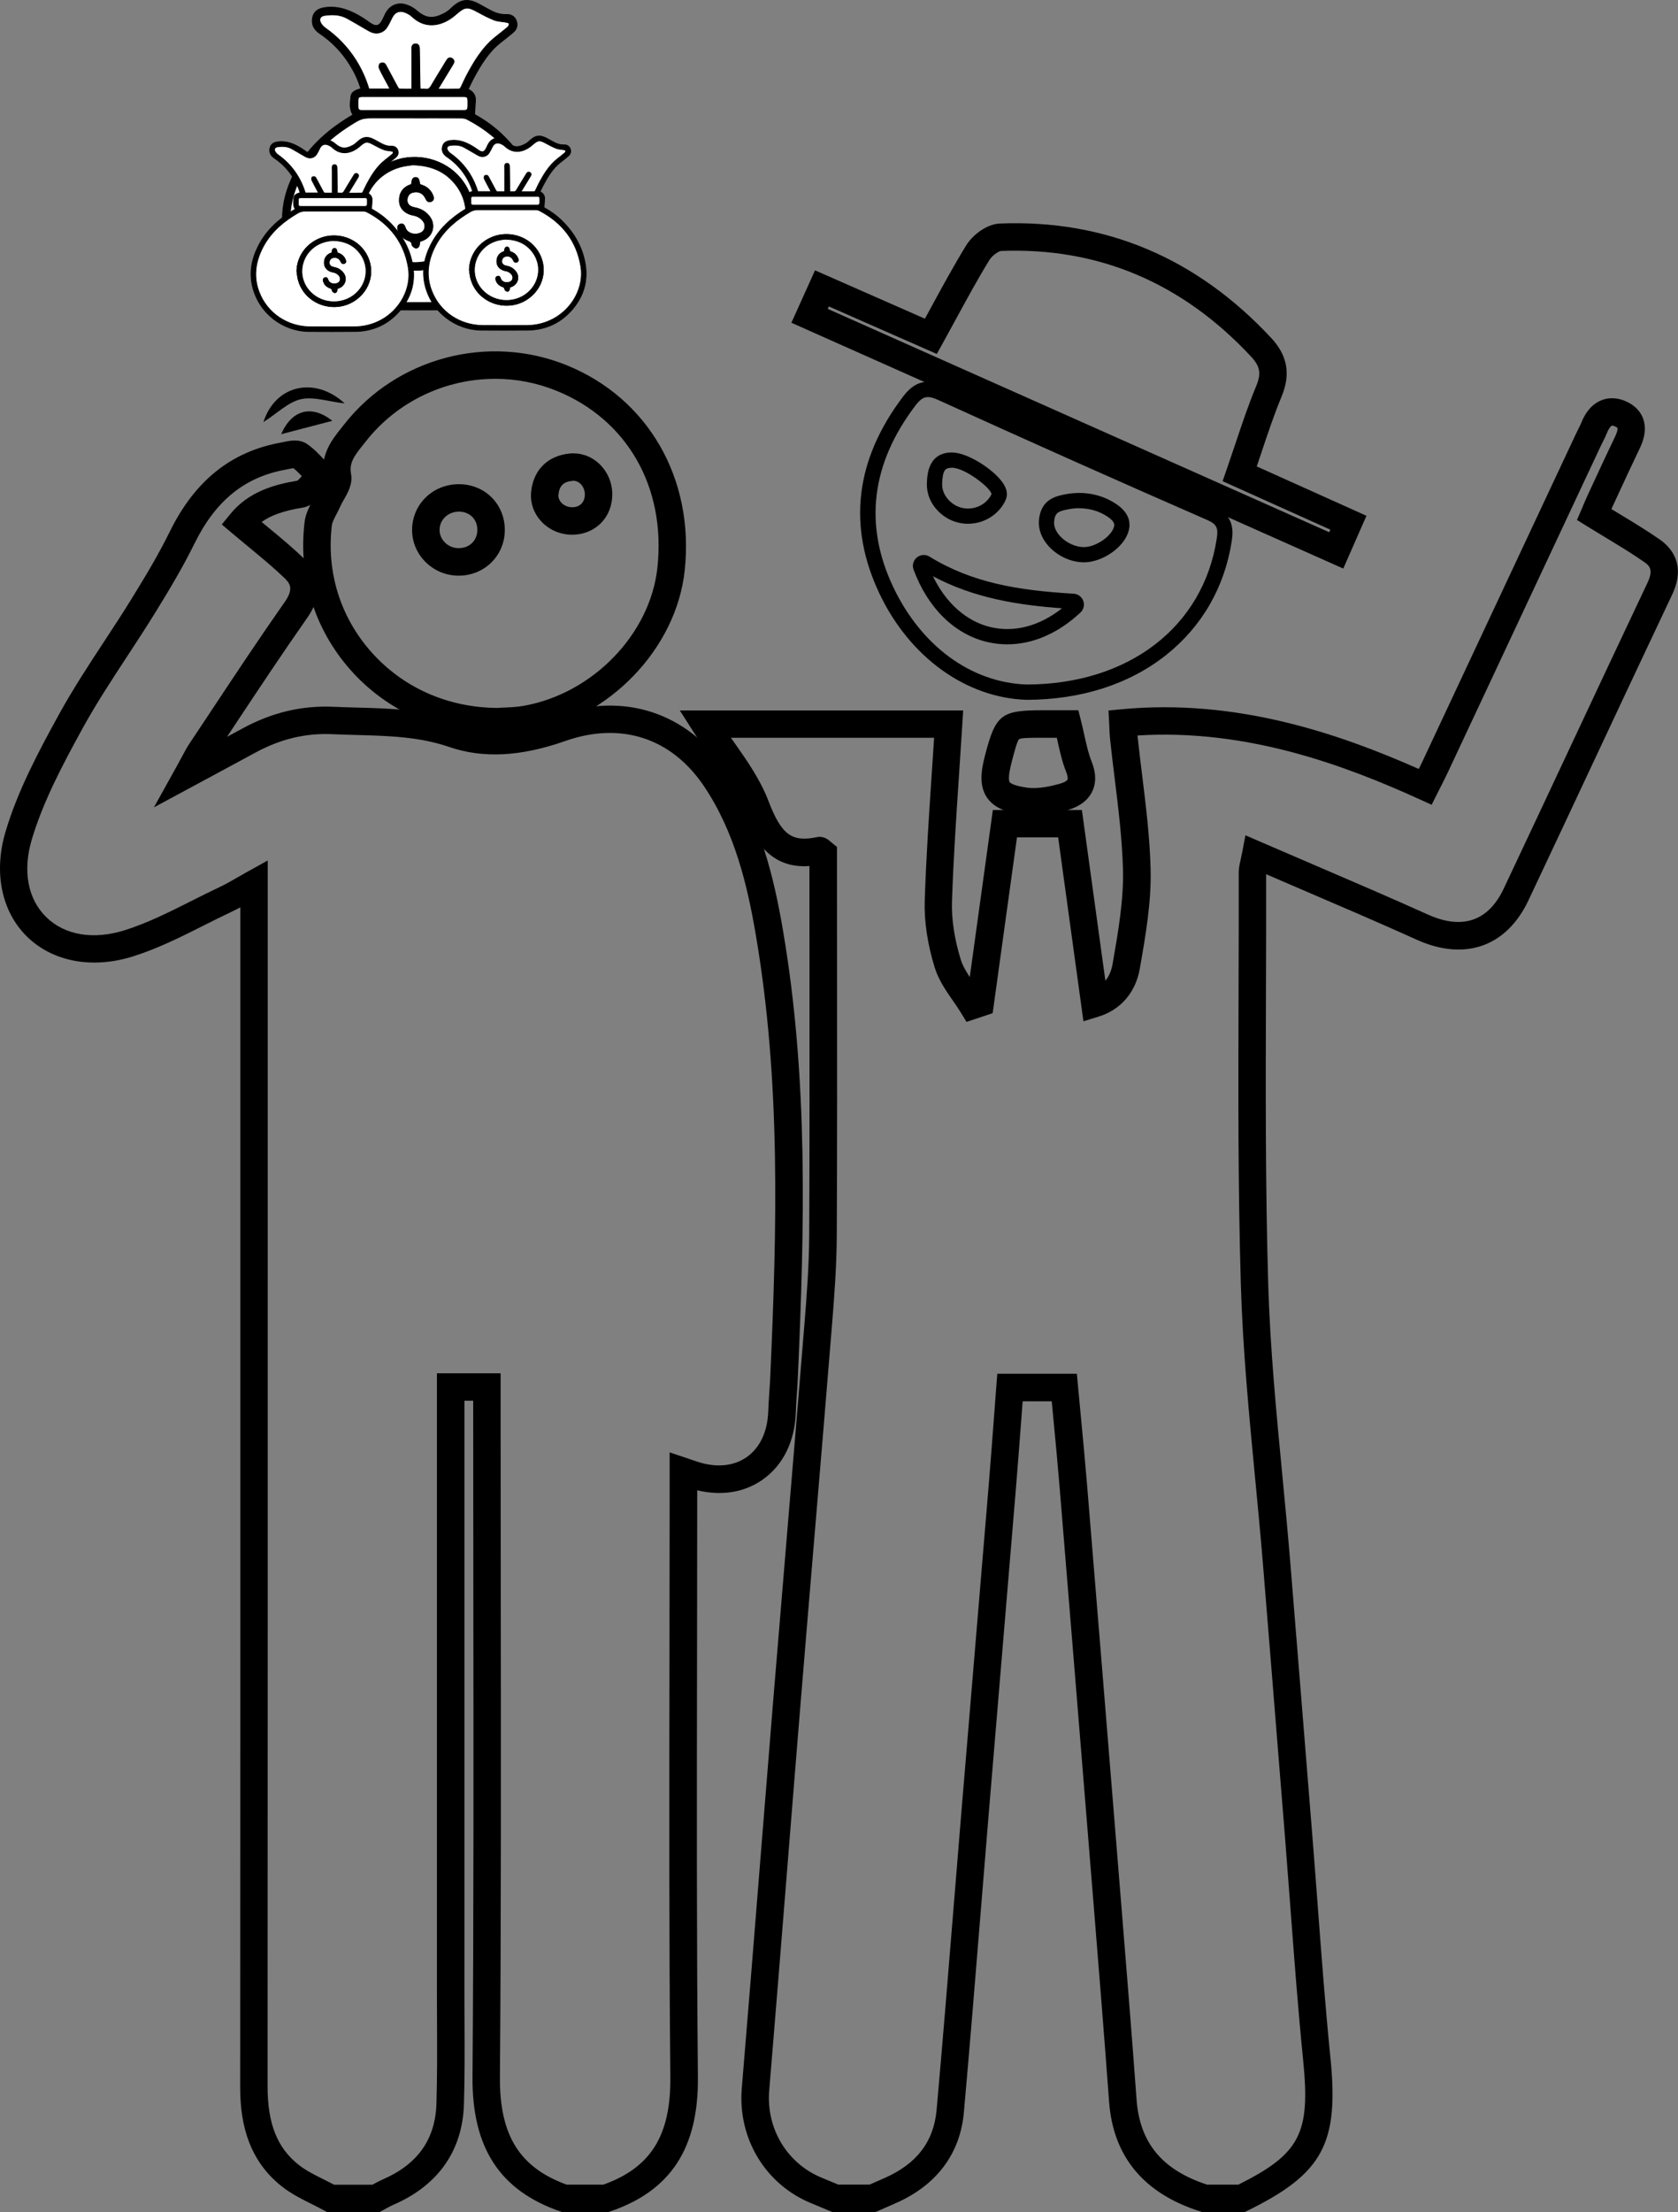 <?xml version="1.0" encoding="UTF-8"?>
<svg id="Layer_2" data-name="Layer 2" xmlns="http://www.w3.org/2000/svg" viewBox="0 0 588.83 775.89">
  <rect x="0" y="0" width="588.83" height="775.89" fill="#808080" stroke="none"/>
  <defs>
    <style>
      .cls-1, .cls-2 {
        stroke: #000;
        stroke-miterlimit: 10;
        stroke-width: .25px;
      }

      .cls-2 {
        fill: #fff;
      }
    </style>
  </defs>
  <g id="Layer_1-2" data-name="Layer 1">
    <g>
      <g>
        <path d="m213.32,775.89h-16l-.77-.27c-21.16-7.33-30.93-22.31-30.74-47.15.43-56.61.36-114.19.29-169.87-.03-21.3-.05-42.61-.05-63.91v-3.4h-3.07v57.76c0,50.01,0,100.02,0,150.03,0,3.48.02,6.95.03,10.43.04,9.35.09,19.02-.21,28.56-.5,16.26-9.05,28.44-24.72,35.22-.79.34-1.63.8-2.52,1.29-.47.26-.94.52-1.42.77l-1.05.55h-18.26l-1.09-.6c-1.4-.77-2.85-1.49-4.37-2.25-3.53-1.76-7.19-3.58-10.47-6.17-13.12-10.33-14.63-25.02-14.62-35.16.06-107.41.06-216.62.05-322.23v-91.25c-.98.53-1.97,1.04-2.97,1.51-3.22,1.51-6.49,3.16-9.65,4.75-7.93,3.99-16.14,8.11-24.82,10.88-14.36,4.58-28.34,2.01-37.4-6.86-8.96-8.77-11.79-22.51-7.57-36.74,4.22-14.23,11.3-27.63,18.8-41.25,4.87-8.85,10.47-17.38,15.88-25.62,3.16-4.81,6.42-9.78,9.47-14.73,5.4-8.73,9.77-16.12,13.56-23.82,8.78-17.8,21.51-27.98,38.92-31.13.3-.05.62-.12.95-.19,2.33-.49,5.53-1.17,8.24.69,2.44,1.67,4.35,3.72,6.19,5.7.65.7,1.3,1.39,1.97,2.06l3.52,3.51-3.62,3.41c-.55.51-1.16,1.24-1.81,2-1.91,2.25-4.29,5.06-7.86,5.65-6.49,1.07-10.97,2.61-14.32,5.02.56.47,1.13.93,1.69,1.4,4.57,3.76,8.88,7.32,13.03,11.31,3.56,3.42,8.46,10.67,1.29,20.9-8.66,12.34-17.16,25.15-25.37,37.54-.93,1.4-1.86,2.8-2.79,4.21,1.8-.97,3.56-1.92,5.32-2.88,10.41-5.67,20.92-8.17,32.1-7.66,2.78.13,5.61.2,8.36.28,11.54.31,23.46.63,35.44,4.75,9.65,3.31,20.86,2.63,34.27-2.08,23.6-8.3,45.95-1.06,59.79,19.38,12.02,17.75,16.72,38.09,19.74,55.65,9.02,52.57,7.64,104.46,5.28,157.41-.08,1.88-.21,3.76-.34,5.64-.15,2.25-.3,4.37-.37,6.51-.34,10.16-4.49,18.53-11.67,23.56-6.4,4.49-14.46,5.77-22.92,3.7v2.24c0,18.9-.03,37.81-.06,56.71-.08,48.15-.16,97.95.3,146.9.24,24.91-9.55,39.88-30.8,47.11l-.75.26Zm-14.37-9.64h12.75c16.67-5.93,23.72-17.24,23.53-37.64-.47-49.01-.38-98.83-.3-147.01.03-18.9.06-37.8.06-56.69v-15.5l8.06,2.71c.78.26,1.31.45,1.85.62,6.49,2.11,12.57,1.52,17.11-1.66,4.64-3.25,7.33-8.93,7.57-15.99.08-2.31.24-4.61.39-6.84.12-1.8.25-3.61.33-5.42,2.34-52.41,3.71-103.72-5.15-155.35-2.84-16.54-7.22-35.65-18.22-51.88-11.4-16.83-29.11-22.55-48.61-15.69-15.54,5.47-28.82,6.15-40.6,2.11-10.58-3.63-21.26-3.92-32.57-4.23-2.79-.08-5.67-.15-8.54-.28-9.39-.43-18.23,1.69-27.05,6.5-4.32,2.35-8.65,4.68-13.52,7.3l-22.03,11.86,8-14.39c.73-1.32,1.33-2.43,1.84-3.39.97-1.82,1.74-3.25,2.67-4.65,2.63-3.94,5.25-7.89,7.87-11.84,8.25-12.44,16.78-25.3,25.51-37.74,3.24-4.61,1.88-6.54-.07-8.41-3.9-3.74-8.07-7.18-12.49-10.83-1.95-1.61-3.92-3.24-5.9-4.91l-3.61-3.06,2.99-3.66c6.44-7.89,15.47-10.35,23.5-11.69.38-.25,1.02-.93,1.59-1.59-.99-1.05-1.96-2.02-2.96-2.81-.46.07-1.07.2-1.49.28-.42.09-.83.17-1.22.24-14.39,2.61-24.56,10.84-31.99,25.91-3.96,8.04-8.47,15.66-14.01,24.62-3.12,5.05-6.42,10.08-9.61,14.95-5.31,8.1-10.8,16.47-15.5,24.99-7.23,13.14-14.05,26.03-18,39.34-3.23,10.91-1.39,20.8,5.07,27.12,6.56,6.43,16.67,8.09,27.73,4.57,7.96-2.54,15.47-6.31,23.42-10.31,3.22-1.62,6.55-3.29,9.88-4.86,1.87-.88,3.74-1.95,5.9-3.2,1.13-.65,2.33-1.34,3.65-2.07l7.16-3.97v107.7c0,105.61.01,214.82-.05,322.23,0,13.11,3.37,21.61,10.95,27.59,2.51,1.97,5.56,3.5,8.8,5.11,1.19.59,2.41,1.2,3.62,1.84h13.41c.08-.04.16-.08.23-.13,1.04-.57,2.12-1.16,3.33-1.69,12.34-5.34,18.53-14.07,18.92-26.68.29-9.37.25-18.95.2-28.22-.02-3.49-.03-6.99-.03-10.48,0-50.01,0-100.02,0-150.02v-67.39s22.35,0,22.35,0v13.04c0,21.3.03,42.6.05,63.9.07,55.7.14,113.3-.29,169.96-.16,20.37,6.89,31.7,23.51,37.71Z"/>
        <path d="m436.8,775.89h-14.82l-.71-.22c-19.87-6.28-30.66-19.24-32.08-38.52-1.67-22.78-3.55-45.94-5.36-68.34l-.73-8.98c-4.14-51.21-7.83-96.42-11.27-138.2-.65-7.93-1.42-15.97-2.16-23.75-.2-2.13-.4-4.27-.6-6.39h-10.21c-.17,2.28-.34,4.54-.51,6.8-.63,8.32-1.22,16.18-1.89,24.21-1.66,20.06-3.35,40.12-5.03,60.18-1.52,18.13-3.04,36.25-4.55,54.38-.94,11.28-1.85,22.57-2.77,33.86-1.86,22.94-3.79,46.67-5.88,69.99-1.29,14.46-9.51,25.45-23.76,31.77-1.45.64-2.91,1.28-4.37,1.92l-2.99,1.31h-14.93l-2.94-1.24c-1.46-.62-2.92-1.24-4.39-1.83-16.16-6.51-26.02-22.74-24.55-40.38,2.16-25.83,4.26-52.1,6.3-77.5,1.55-19.33,3.1-38.65,4.68-57.97,1.64-19.92,3.3-39.83,4.97-59.75,1.98-23.64,4.03-48.08,5.98-72.12.92-11.31,1.68-21.52,1.73-31.93.15-30.77.12-62.07.1-92.33,0-11.45-.02-22.89-.02-34.33v-2.77c-13.61.93-19.34-8.64-23.43-19.33-2.47-6.47-6.7-12.46-11.17-18.8-2.05-2.9-4.16-5.91-6.15-9.02l-4.73-7.41h99.42l-.31,5.11c-.36,5.8-.75,11.62-1.14,17.46-.97,14.56-1.98,29.62-2.47,44.45-.2,6.13.86,13.16,3.07,20.31.63,2.05,1.8,4.09,3.17,6.17l8.1-58.59h31.25l8.24,59.88c1.27-1.54,2.11-3.51,2.53-5.89l.1-.59c1.88-10.77,3.82-21.9,3.54-32.56-.28-10.56-1.61-21.38-2.9-31.85-.57-4.65-1.17-9.46-1.66-14.22-.12-1.09-.16-2.16-.2-3.29-.02-.54-.04-1.13-.08-1.77l-.24-4.61,4.59-.44c40.59-3.85,76.68,8.73,104.29,20.94.47-.93.92-1.85,1.35-2.77,12.47-26.59,24.94-53.18,37.4-79.78l16.25-34.66c.28-.6.58-1.2.88-1.79.44-.88.86-1.7,1.18-2.49,2-5,4.97-7.04,7.12-7.87,1.93-.75,5.06-1.25,8.97.63,3.47,1.67,5.63,4.49,6.09,7.95.34,2.54-.22,5.28-1.71,8.36-2.65,5.51-5.27,11.17-7.8,16.64l-1.6,3.46c-.18.39-.36.78-.53,1.17.94.57,1.87,1.13,2.8,1.69,4.94,2.99,9.61,5.81,14.2,9,3.78,2.63,9.37,8.63,4.31,19.32-9.21,19.45-18.51,39.27-27.49,58.43-7.5,16-15.26,32.55-22.94,48.8-7.67,16.24-22.31,21.41-39.15,13.82-13.28-5.99-26.45-11.64-40.4-17.62-4.14-1.77-8.3-3.56-12.49-5.37.03,13.73-.02,27.67-.06,41.16-.11,33.65-.22,68.45.79,102.6.66,22.27,2.83,44.95,4.94,66.89.97,10.18,1.98,20.7,2.83,31.07,2.26,27.64,4.48,55.29,6.7,82.94l1,12.41c.66,8.18,1.27,16.36,1.89,24.54,1.32,17.56,2.68,35.71,4.47,53.49,3.03,30.14-2.68,40.67-29.09,53.65l-1,.49Zm-13.32-9.64h11.07c21.7-10.83,25.32-18,22.75-43.55-1.8-17.9-3.17-36.12-4.49-53.74-.61-8.17-1.23-16.33-1.88-24.49l-1-12.41c-2.22-27.64-4.44-55.29-6.7-82.93-.84-10.3-1.85-20.79-2.82-30.93-2.12-22.09-4.3-44.93-4.98-67.52-1.02-34.31-.91-69.19-.8-102.92.04-13.73.09-27.92.06-41.88,0-1.35.26-2.52.59-4.01.17-.77.38-1.73.63-2.99l1.13-5.91,5.52,2.39c6.09,2.64,12.1,5.22,18.07,7.78,13.98,6,27.19,11.67,40.56,17.69,8.34,3.76,19.69,5.22,26.48-9.15,7.67-16.24,15.43-32.78,22.93-48.78,8.99-19.17,18.29-39,27.51-58.47,2.15-4.53.77-5.98-1.1-7.28-4.34-3.02-8.88-5.76-13.69-8.67-2.11-1.28-4.25-2.57-6.41-3.91l-3.53-2.19,1.64-3.81c.15-.34.31-.74.5-1.18.49-1.17,1.1-2.62,1.78-4.07l1.6-3.45c2.55-5.51,5.18-11.2,7.87-16.78,1.05-2.17.83-2.97.83-2.98-.03-.04-.22-.24-.7-.47-.76-.37-1.18-.38-1.3-.33-.28.11-.98.76-1.66,2.47-.47,1.17-1,2.23-1.52,3.25-.26.51-.52,1.02-.76,1.54l-16.25,34.66c-12.47,26.59-24.93,53.19-37.4,79.78-.77,1.63-1.59,3.26-2.39,4.82-.38.75-.77,1.51-1.16,2.29l-2.08,4.15-4.22-1.92c-25.98-11.8-60.46-24.81-99-22.38.49,4.63,1.07,9.35,1.63,13.92,1.32,10.69,2.68,21.75,2.97,32.78.31,11.62-1.72,23.24-3.68,34.47l-.1.58c-1.45,8.31-6.68,14.43-14.36,16.81l-5.43,1.68-8.87-64.51h-14.45l-8.53,61.67-9.18,3.05-2-3.27c-.85-1.39-1.8-2.76-2.81-4.22-2.46-3.55-5.01-7.23-6.36-11.61-2.52-8.16-3.73-16.28-3.49-23.47.49-14.99,1.5-30.13,2.48-44.78.28-4.1.55-8.2.81-12.29h-71.29c.29.41.58.83.87,1.24,4.62,6.55,9.39,13.32,12.29,20.91,4.52,11.81,8.16,14.54,16.96,12.7,2.44-.52,4.1.94,4.64,1.42.15.13.35.31.66.56l1.8,1.45v9.41c0,11.44,0,22.89.02,34.33.02,30.28.05,61.59-.1,92.39-.05,10.74-.86,21.58-1.77,32.67-1.95,24.05-4,48.5-5.99,72.15-1.67,19.91-3.34,39.82-4.97,59.73-1.59,19.32-3.13,38.64-4.68,57.96-2.04,25.41-4.15,51.69-6.3,77.53-1.12,13.4,6.34,25.71,18.55,30.64,1.52.61,3.03,1.25,4.54,1.89l1.13.48h10.98l1.15-.5c1.44-.63,2.88-1.26,4.32-1.9,11.17-4.95,17.08-12.74,18.07-23.82,2.08-23.29,4.01-46.99,5.87-69.91.92-11.29,1.83-22.59,2.77-33.88,1.51-18.13,3.03-36.26,4.55-54.39,1.68-20.06,3.36-40.11,5.03-60.17.66-7.99,1.25-15.83,1.88-24.13.28-3.72.56-7.47.85-11.26l.34-4.45h27.93l.4,4.37c.33,3.57.67,7.15,1.01,10.74.74,7.81,1.51,15.88,2.17,23.87,3.44,41.79,7.13,87,11.27,138.22l.73,8.98c1.82,22.41,3.7,45.59,5.37,68.41,1.11,15.15,8.96,24.64,24.67,29.81Zm-134.9-463.16s-.02,0-.02,0c0,0,.02,0,.02,0Z"/>
        <path d="m174.72,257.94h-.19c-19.97-.12-38.76-8.5-51.56-22.99-12.63-14.3-18.35-32.71-16.09-51.82.33-2.81,1.57-5.18,2.66-7.28.42-.8.81-1.55,1.11-2.25.49-1.13,1.09-2.17,1.66-3.18.45-.79,1.18-2.07,1.35-2.66-1.44-8.2,2.81-13.51,6.24-17.79.3-.37.6-.75.89-1.13,18.37-23.38,50.46-31.91,78.04-20.75,28.64,11.59,44.91,39.87,41.44,72.04-2.95,27.42-26.52,51.89-54.83,56.92-3.01.53-5.95.65-8.32.75-.83.03-1.58.06-2.23.11h-.19Zm-.94-125.07c-17.33,0-34.29,7.8-45.4,21.94-.31.4-.63.8-.95,1.19-3.19,3.99-4.96,6.44-4.24,10.25.65,3.46-1.1,6.51-2.51,8.97-.47.81-.91,1.58-1.18,2.21-.44,1.02-.94,1.97-1.41,2.88-.78,1.49-1.51,2.9-1.64,3.95-1.93,16.35,2.95,32.09,13.74,44.31,11.11,12.57,26.8,19.58,44.21,19.73.69-.05,1.48-.08,2.34-.12,2.08-.08,4.66-.19,7.02-.61,24.25-4.31,44.42-25.14,46.93-48.46,3.04-28.21-10.56-51.99-35.48-62.08-6.95-2.81-14.23-4.17-21.45-4.17Zm-12.81,69.04c-.08,0-.17,0-.25,0-4.42-.06-8.55-1.85-11.62-5.02-2.98-3.08-4.57-7.1-4.49-11.31.18-8.87,7.36-15.75,16.39-15.75.07,0,.14,0,.21,0,4.44.05,8.52,1.75,11.47,4.79,2.94,3.02,4.52,7.1,4.46,11.49-.13,8.9-7.22,15.8-16.18,15.8Zm.04-22.45c-3.73,0-6.69,2.75-6.76,6.3-.03,1.62.6,3.19,1.78,4.42,1.27,1.32,2.99,2.06,4.82,2.08,3.82.06,6.6-2.6,6.65-6.3h0c.03-1.84-.57-3.44-1.73-4.63-1.16-1.19-2.82-1.86-4.68-1.88-.03,0-.06,0-.09,0Zm39.72,8.09s-.08,0-.13,0c-4.11-.03-8.04-1.78-10.77-4.78-2.55-2.8-3.78-6.37-3.47-10.03.68-7.8,5.75-12.92,13.58-13.67,3.68-.35,7.26.84,10.08,3.37,3.02,2.71,4.78,6.62,4.84,10.75h0c.05,4-1.37,7.66-4.01,10.31-2.6,2.62-6.19,4.06-10.12,4.06Zm.47-18.91c-.11,0-.22,0-.33.02-3.17.31-4.63,1.78-4.9,4.91-.11,1.22.48,2.15.99,2.71.92,1.01,2.31,1.62,3.72,1.63,1.38.04,2.54-.41,3.34-1.22.81-.81,1.23-1.98,1.21-3.39h0c-.02-1.42-.63-2.8-1.63-3.7-.51-.46-1.32-.97-2.39-.97Z"/>
        <path d="m471.37,199.42l-193.66-86.22,8.29-18.38,38.56,16.96c.78-1.43,1.55-2.85,2.33-4.27,3.85-7.08,7.83-14.4,12.12-21.39,2.22-3.61,7.14-7.54,11.9-7.72,36.98-1.46,68.98,12.04,95.13,40.09,5.77,6.19,6.94,12.74,3.68,20.6-2.6,6.27-4.76,12.73-7.05,19.57-.55,1.63-1.1,3.28-1.66,4.94l38.49,17.31-8.13,18.51Zm-180.9-91.08l175.97,78.34.4-.9-37.82-17.01,1.45-4.17c1.06-3.05,2.07-6.05,3.06-9.01,2.34-7.01,4.56-13.62,7.29-20.2,1.82-4.39,1.38-6.9-1.83-10.34-24.14-25.9-53.64-38.36-87.7-37.03-.85.07-3.11,1.57-4.07,3.14-4.16,6.77-7.91,13.66-11.87,20.95-1.48,2.72-2.97,5.46-4.48,8.19l-2.13,3.85-37.89-16.67-.38.85Z"/>
        <path d="m360.13,245.45h-.05c-21.21-.74-40.94-15.04-51.5-37.31-11.21-23.66-8.45-46.84,8.21-68.91,4.17-5.53,8.41-6.62,14.63-3.79,31.67,14.41,63.4,28.56,94.32,42.05,6.92,3.02,7.17,7.89,6.5,12.25-2.48,16.14-10.42,29.95-22.97,39.95-12.93,10.29-29.91,15.74-49.11,15.77h-.05Zm-34.52-106.17c-1.65,0-2.89.98-4.54,3.17-15.36,20.35-17.94,41.68-7.65,63.39,9.84,20.75,27.33,33.55,46.8,34.25,35.79-.07,61.99-20.15,66.75-51.18.55-3.56.14-5.01-3.35-6.53-30.94-13.51-62.7-27.67-94.4-42.09-1.47-.67-2.61-1.02-3.6-1.02Zm27.91,86.72c-2.4,0-4.79-.28-7.17-.84-11.43-2.72-20.82-11.96-25.77-25.38-.56-1.52-.09-3.23,1.16-4.26,1.26-1.03,3.03-1.15,4.42-.3,14.95,9.2,31.04,11.86,50.6,13.02,1.53.09,2.85,1.08,3.37,2.52s.13,3.04-.99,4.08c-7.85,7.33-16.74,11.15-25.62,11.15Zm-26.15-23.91c4.55,9.43,11.76,15.85,20.22,17.86,8.37,1.99,17.17-.35,25.1-6.6-15.09-1.08-30.77-3.47-45.32-11.25Zm52.98-4.86c-4.42,0-9.12-2.13-12.28-5.56-2.52-2.74-3.76-5.99-3.5-9.15.63-7.5,6.12-8.55,9.39-9.17,6.29-1.2,12.55,0,17.62,3.36h0c2.02,1.34,3.37,2.79,4.13,4.44,1.12,2.42.77,5.26-.98,8-2.94,4.6-9.11,8.08-14.36,8.08h-.02Zm-1.64-18.98c-1.24,0-2.49.12-3.75.36-3.6.69-4.79,1.18-5.06,4.37-.14,1.65.61,3.45,2.1,5.07,2.15,2.33,5.42,3.84,8.35,3.84h.01c3.4,0,7.92-2.58,9.86-5.61.42-.67,1.07-1.92.63-2.87-.33-.72-1.06-1.44-2.23-2.22h0c-2.9-1.93-6.33-2.92-9.91-2.92Zm-39.01,5.46c-3.11,0-6.16-.98-8.64-2.83h0c-3.86-2.87-5.98-7.05-5.8-11.46.11-2.89.41-10.57,8.62-10.72.04,0,.09,0,.14,0,5.45,0,14.4,5.79,17.72,10.43,1.5,2.1,1.95,4.04,1.33,5.76-.31.87-.77,1.74-1.36,2.58-2.21,3.19-5.71,5.4-9.61,6.04-.79.13-1.59.19-2.39.19Zm-5.65-19.65s-.05,0-.08,0c-2.36.04-3.18.85-3.36,5.58-.1,2.62,1.23,5.15,3.65,6.95h0c1.98,1.47,4.45,2.06,6.96,1.65,2.51-.41,4.67-1.76,6.08-3.8.28-.4.5-.8.65-1.18-.56-2.41-9.46-9.2-13.9-9.2Z"/>
        <path d="m362.65,286.04c-1.2,0-2.42-.07-3.62-.25-4.74-.68-9.96-1.95-12.75-6.14-2.81-4.23-1.96-9.56-.63-14.69,3.73-14.32,5.62-15.84,20.08-15.84h5.45s7.22,0,7.22,0l.92,3.63c.45,1.76.82,3.46,1.19,5.1.74,3.32,1.43,6.46,2.54,9.23,1.62,4.04,1.67,7.63.15,10.68-1.55,3.1-4.55,5.28-8.93,6.47-3.04.83-7.26,1.81-11.62,1.81Zm2.49-27.28c-3.33,0-6.86.03-7.51.49-.68.57-1.73,4.59-2.65,8.14-1.34,5.15-.92,6.56-.67,6.93.18.28,1.16,1.23,6.09,1.94,3.79.55,8.29-.49,11.35-1.32,1.79-.49,2.65-1.09,2.83-1.47.17-.33.14-1.27-.47-2.8-1.4-3.49-2.18-7-3-10.72-.09-.39-.17-.78-.26-1.18h-4.99c-.24,0-.48,0-.72,0Z"/>
        <path d="m92.45,148.04c4.14-13.03,18.02-16.2,28.51-6.54-5.91-.69-10.98-2.48-15.41-1.47-4.38,1-8.12,4.82-13.1,8.01Z"/>
        <path d="m98.67,152.29c3.72-8.64,10.76-10.42,17.94-4.69-5.89,1.54-11.99,3.13-17.94,4.69Z"/>
      </g>
      <g>
        <path class="cls-1" d="m123.83,40.27c-1.34-2.06-.93-4.29-.7-6.44.16-1.43,1.41-2.23,3.46-2.71-.89-3.01-2.23-5.81-3.89-8.47-2.74-4.4-6.27-8.04-10.57-10.94-1.89-1.27-2.9-3.05-2.48-5.36.44-2.46,2.14-3.52,5.09-3.79,4.66-.42,8.63,1.29,12.44,3.65.94.58,1.82,1.24,2.73,1.86,2,1.38,3.13,1.12,4.25-.99.38-.71.7-1.45,1.05-2.18,1.42-2.92,4.31-4.25,7.41-3.21,1.29.43,2.58,1.14,3.6,2.03,3.1,2.68,5.62,3.16,9.87.85.83-.45,1.6-1.05,2.27-1.71,3.22-3.13,5.9-3.53,9.84-1.38,1.42.77,2.82,1.59,4.26,2.32,1.65.84,3.38,1.35,5.29,1.27,1.69-.07,2.96.8,3.46,2.22.55,1.56.17,2.94-1.04,4-1.52,1.33-3.14,2.54-4.72,3.81-4.14,3.33-6.78,7.78-9.25,12.35-.66,1.22-1.23,2.49-1.89,3.84,1.67.81,2.63,2.06,2.55,3.91-.07,1.59-.2,3.17-.31,4.95,3.53,1.91,7.05,4.43,10.15,7.49,6.88,6.81,11.49,14.9,12.99,24.49,1.49,9.51-1.22,18-7.54,25.23-6.52,7.46-14.87,11.21-24.76,11.33-8.53.1-17.06.05-25.59.02-15.13-.06-28.31-10.42-31.85-25.13-1.9-7.89-.46-15.38,3.14-22.53,4.39-8.72,11.28-15.03,19.5-20.04.4-.25.82-.48,1.24-.74Zm21.32,1.13h-13.01c-5.12,0-5.14-.03-9.42,2.69-7.55,4.8-13.8,10.83-17.66,19.05-3.57,7.61-4.42,15.41-1.4,23.39,4.49,11.87,15.71,19.47,28.75,19.54,8.12.04,16.25.03,24.37,0,5.34-.02,10.39-1.24,15.11-3.79,10.63-5.76,17.12-17.75,15.22-29.22-2.37-14.27-10.45-24.54-23.2-31.2-.58-.31-1.33-.43-1.99-.43-5.59-.03-11.17-.02-16.76-.02Zm8.55-10.15c2.59,0,4.92.02,7.26-.03.26,0,.6-.35.74-.62.6-1.18,1.09-2.41,1.7-3.58,2.76-5.26,5.76-10.35,10.5-14.13,1.44-1.14,2.9-2.26,4.29-3.46.29-.25.48-.83.42-1.21-.03-.2-.68-.37-1.08-.44-1.36-.25-2.81-.25-4.08-.73-1.98-.75-3.87-1.75-5.73-2.78-3.85-2.13-4.6-1.97-7.94.94-3.97,3.47-10.05,5.54-15.27.56-.72-.68-1.69-1.19-2.64-1.52-1.84-.66-3.4.1-4.26,1.83-.59,1.18-1.15,2.39-1.86,3.49-1.09,1.69-3.07,2.43-5.01,1.84-.96-.29-1.83-.88-2.72-1.39-2.07-1.18-4.1-2.42-6.19-3.57-2.53-1.39-5.27-1.46-8.04-1.03-1.2.18-1.89,1.09-1.45,2.21.32.82,1,1.62,1.72,2.13,4.3,3.02,7.87,6.72,10.7,11.14,2.05,3.2,3.58,6.64,4.68,10.26h7.34c-.22-.43-.37-.76-.54-1.08-1.07-2.01-2.19-3.99-3.17-6.04-.22-.45-.14-1.26.14-1.68.2-.3,1-.37,1.46-.27.34.07.64.57.84.94,1.35,2.48,2.66,4.99,4.01,7.47.16.29.47.69.72.7,1.45.07,2.9.03,4.24.03,0-4.33,0-8.49,0-12.64,0-.59-.06-1.18-.03-1.76.03-.82.37-1.44,1.3-1.47.99-.03,1.35.6,1.42,1.47.04.4.02.81.03,1.21.06,3.97.12,7.94.18,11.91,0,.39.04.79.07,1.29.65,0,1.24-.06,1.81.01.93.13,1.45-.23,1.92-1.04,1.34-2.32,2.77-4.59,4.16-6.88.48-.78.93-1.59,1.44-2.35.43-.65,1.05-.97,1.79-.53.75.44.91,1.11.5,1.89-.15.29-.34.57-.51.85-1.58,2.6-3.16,5.2-4.89,8.04Zm-8.88,2.65c-5.4,0-10.8,0-16.2,0-3.23,0-3-.26-2.99,2.95,0,1.74.14,1.89,1.86,1.89,11.17,0,22.33,0,33.5,0,3.47,0,3.17.26,3.16-3.25,0-1.39-.21-1.59-1.6-1.59-5.91,0-11.83,0-17.74,0Z"/>
        <path class="cls-2" d="m145.15,41.4c5.59,0,11.17-.01,16.76.02.67,0,1.41.13,1.99.43,12.75,6.66,20.83,16.94,23.2,31.2,1.9,11.47-4.59,23.46-15.22,29.22-4.72,2.55-9.77,3.77-15.11,3.79-8.12.03-16.25.04-24.37,0-13.04-.07-24.26-7.67-28.75-19.54-3.02-7.98-2.17-15.78,1.4-23.39,3.86-8.23,10.11-14.25,17.66-19.05,4.28-2.72,4.3-2.69,9.42-2.69h13.01Zm-20.38,33.56c.27,1.66.39,3.36.84,4.97,3.78,13.84,20.96,19.44,32.59,10.66,9.1-6.86,10.61-19.22,3.43-27.98-5.5-6.7-15.21-9.23-23.5-6.11-8,3.01-13.16,10.22-13.36,18.45Z"/>
        <path class="cls-2" d="m153.7,31.25c1.73-2.84,3.31-5.44,4.89-8.04.17-.28.36-.56.51-.85.41-.78.25-1.44-.5-1.89-.75-.44-1.36-.12-1.79.53-.51.76-.96,1.56-1.44,2.35-1.39,2.29-2.83,4.56-4.16,6.88-.47.81-.99,1.17-1.92,1.04-.57-.08-1.16-.01-1.81-.01-.03-.5-.06-.89-.07-1.29-.06-3.97-.12-7.94-.18-11.91,0-.4,0-.81-.03-1.21-.08-.87-.44-1.5-1.42-1.47-.92.03-1.26.65-1.3,1.47-.02.59.03,1.18.03,1.76,0,4.15,0,8.3,0,12.64-1.34,0-2.79.03-4.24-.03-.25-.01-.56-.41-.72-.7-1.35-2.48-2.66-4.99-4.01-7.47-.2-.37-.5-.87-.84-.94-.47-.1-1.26-.03-1.46.27-.28.42-.36,1.22-.14,1.68.98,2.05,2.1,4.03,3.17,6.04.17.32.32.64.54,1.08h-7.34c-1.1-3.62-2.63-7.05-4.68-10.26-2.83-4.42-6.39-8.12-10.7-11.14-.73-.51-1.4-1.32-1.72-2.13-.44-1.12.25-2.02,1.45-2.21,2.77-.43,5.51-.36,8.04,1.03,2.09,1.14,4.12,2.39,6.19,3.57.89.5,1.76,1.09,2.72,1.39,1.94.59,3.91-.15,5.01-1.84.71-1.1,1.27-2.31,1.86-3.49.87-1.74,2.42-2.49,4.26-1.83.95.34,1.92.84,2.64,1.52,5.22,4.98,11.3,2.91,15.27-.56,3.34-2.91,4.09-3.07,7.94-.94,1.86,1.02,3.75,2.02,5.73,2.78,1.27.48,2.72.48,4.08.73.39.07,1.05.24,1.08.44.05.38-.13.96-.42,1.21-1.39,1.2-2.85,2.31-4.29,3.46-4.75,3.78-7.75,8.87-10.5,14.13-.61,1.17-1.1,2.4-1.7,3.58-.14.27-.48.62-.74.62-2.34.05-4.68.03-7.26.03Z"/>
        <path class="cls-2" d="m144.83,33.9c5.91,0,11.83,0,17.74,0,1.38,0,1.59.2,1.6,1.59,0,3.51.3,3.25-3.16,3.25-11.17,0-22.33,0-33.5,0-1.72,0-1.86-.15-1.86-1.89,0-3.2-.24-2.95,2.99-2.95,5.4,0,10.8,0,16.2,0Z"/>
        <path class="cls-1" d="m124.77,74.96c.2-8.23,5.36-15.44,13.36-18.45,8.29-3.12,18.01-.59,23.5,6.11,7.18,8.76,5.66,21.11-3.43,27.98-11.63,8.78-28.81,3.17-32.59-10.66-.44-1.61-.56-3.31-.84-4.97Zm20.03-17.11c-.98.17-2.79.31-4.5.8-12.69,3.66-16.91,18.85-7.82,28.06,6.76,6.85,18.11,7.21,25.28.8,6.56-5.87,7.63-15.41,2.4-22.39-3.61-4.82-8.56-7.08-15.36-7.27Z"/>
        <path class="cls-2" d="m144.8,57.85c6.79.19,11.75,2.46,15.36,7.27,5.23,6.98,4.16,16.52-2.4,22.39-7.17,6.41-18.52,6.05-25.28-.8-9.09-9.21-4.87-24.4,7.82-28.06,1.71-.49,3.52-.63,4.5-.8Zm-.39,6.84c-.14.06-.24.1-.34.13-2.67.92-4.03,2.96-3.89,5.83.11,2.32,1.83,4.15,4.47,4.76.32.07.65.13.97.21,1.74.42,3.34,1.95,3.49,3.31.18,1.63-.69,2.74-2.43,3.11-2,.42-3.93-.49-4.45-2.11-.38-1.18-.93-1.58-1.74-1.31-.83.28-1.13,1.02-.81,2.09.55,1.89,1.91,3.02,3.67,3.68.7.26,1.14.46,1.22,1.36.04.46.75,1.12,1.26,1.22.76.16,1.25-.48,1.37-1.26.05-.32.05-.65.07-.96.5-.19.95-.35,1.38-.54,3.23-1.46,4.25-5.28,2.15-8.13-1.2-1.63-2.8-2.67-4.79-3.11-.57-.13-1.16-.25-1.69-.48-1.07-.48-1.58-1.46-1.45-2.59.14-1.31.85-2.18,2.01-2.46,2.06-.51,3.69.31,4.62,2.35.36.79.93,1.2,1.75.9.87-.32,1.06-1.03.74-1.9-.68-1.84-1.92-3.09-3.76-3.76-.33-.12-.66-.24-.96-.35-.12-1.77-.52-2.42-1.43-2.41-.91,0-1.29.65-1.41,2.44Z"/>
        <path class="cls-1" d="m144.41,64.69c.12-1.8.5-2.44,1.41-2.44.92,0,1.31.64,1.43,2.41.3.11.63.23.96.35,1.84.67,3.08,1.93,3.76,3.76.32.87.13,1.58-.74,1.9-.82.3-1.39-.12-1.75-.9-.93-2.04-2.56-2.85-4.62-2.35-1.16.29-1.87,1.15-2.01,2.46-.12,1.14.39,2.12,1.45,2.59.53.24,1.12.35,1.69.48,1.98.45,3.59,1.49,4.79,3.11,2.1,2.86,1.08,6.67-2.15,8.13-.43.2-.88.35-1.38.54-.02.31-.02.64-.07.96-.12.79-.61,1.42-1.37,1.26-.5-.1-1.22-.76-1.26-1.22-.08-.9-.52-1.1-1.22-1.36-1.76-.66-3.12-1.79-3.67-3.68-.32-1.07-.02-1.81.81-2.09.82-.28,1.36.13,1.74,1.31.53,1.61,2.45,2.52,4.45,2.11,1.74-.36,2.62-1.48,2.43-3.11-.15-1.36-1.76-2.88-3.49-3.31-.32-.08-.65-.14-.97-.21-2.64-.61-4.36-2.45-4.47-4.76-.13-2.87,1.23-4.9,3.89-5.83.1-.03.2-.08.34-.13Z"/>
      </g>
      <g>
        <path class="cls-1" d="m164.11,72.88c-.84-1.29-.58-2.69-.44-4.04.1-.9.89-1.4,2.17-1.7-.56-1.89-1.4-3.65-2.44-5.31-1.72-2.76-3.93-5.04-6.63-6.86-1.19-.8-1.82-1.91-1.55-3.36.28-1.54,1.34-2.21,3.19-2.38,2.92-.26,5.42.81,7.81,2.29.59.36,1.14.78,1.71,1.17,1.25.86,1.96.7,2.66-.62.24-.45.44-.91.66-1.37.89-1.83,2.7-2.67,4.65-2.01.81.27,1.62.72,2.26,1.27,1.94,1.68,3.52,1.98,6.19.53.52-.28,1-.66,1.43-1.07,2.02-1.96,3.7-2.21,6.17-.87.89.48,1.77,1,2.67,1.45,1.04.53,2.12.85,3.32.8,1.06-.04,1.85.5,2.17,1.39.35.98.11,1.85-.65,2.51-.96.83-1.97,1.6-2.96,2.39-2.6,2.09-4.26,4.88-5.8,7.75-.41.77-.77,1.56-1.19,2.41,1.05.51,1.65,1.29,1.6,2.45-.04.99-.12,1.99-.2,3.11,2.22,1.2,4.43,2.78,6.37,4.7,4.32,4.27,7.21,9.35,8.15,15.37.93,5.97-.77,11.29-4.73,15.82-4.09,4.68-9.33,7.03-15.53,7.11-5.35.07-10.7.03-16.05.01-9.49-.04-17.76-6.54-19.98-15.77-1.19-4.95-.29-9.65,1.97-14.13,2.75-5.47,7.08-9.43,12.23-12.57.25-.15.51-.3.78-.46Zm13.37.71h-8.16c-3.21,0-3.23-.02-5.91,1.69-4.73,3.01-8.65,6.79-11.08,11.95-2.24,4.77-2.77,9.67-.88,14.67,2.82,7.45,9.86,12.22,18.04,12.26,5.1.03,10.19.02,15.29,0,3.35-.01,6.52-.78,9.48-2.38,6.67-3.61,10.74-11.14,9.55-18.33-1.49-8.95-6.55-15.4-14.55-19.57-.37-.19-.83-.27-1.25-.27-3.5-.02-7.01-.01-10.52-.01Zm5.36-6.37c1.62,0,3.09.01,4.56-.02.16,0,.38-.22.47-.39.37-.74.68-1.51,1.07-2.24,1.73-3.3,3.61-6.49,6.59-8.86.9-.72,1.82-1.42,2.69-2.17.18-.16.3-.52.27-.76-.02-.12-.43-.23-.67-.28-.85-.16-1.76-.16-2.56-.46-1.24-.47-2.43-1.1-3.59-1.74-2.42-1.33-2.89-1.24-4.98.59-2.49,2.18-6.31,3.48-9.58.35-.45-.43-1.06-.74-1.66-.95-1.16-.41-2.13.06-2.68,1.15-.37.74-.72,1.5-1.17,2.19-.69,1.06-1.93,1.53-3.14,1.15-.6-.18-1.15-.55-1.71-.87-1.3-.74-2.57-1.52-3.88-2.24-1.59-.87-3.3-.91-5.04-.65-.75.12-1.18.68-.91,1.38.2.51.62,1.02,1.08,1.34,2.7,1.89,4.93,4.21,6.71,6.99,1.29,2.01,2.24,4.17,2.94,6.43h4.6c-.14-.27-.23-.48-.34-.68-.67-1.26-1.37-2.51-1.99-3.79-.14-.29-.09-.79.09-1.05.13-.19.62-.23.92-.17.21.05.4.36.53.59.85,1.56,1.67,3.13,2.51,4.69.1.18.29.43.45.44.91.04,1.82.02,2.66.02,0-2.72,0-5.32,0-7.93,0-.37-.03-.74-.02-1.11.02-.52.23-.9.81-.92.62-.02.85.38.89.92.02.25.01.51.02.76.04,2.49.07,4.98.11,7.47,0,.25.03.49.04.81.41,0,.78-.04,1.14,0,.58.08.91-.15,1.2-.65.84-1.46,1.74-2.88,2.61-4.32.3-.49.58-.99.9-1.47.27-.41.66-.61,1.13-.33.47.28.57.7.31,1.18-.1.18-.21.36-.32.53-.99,1.63-1.98,3.26-3.07,5.04Zm-5.57,1.66c-3.39,0-6.78,0-10.16,0-2.03,0-1.88-.16-1.88,1.85,0,1.09.09,1.19,1.17,1.19,7.01,0,14.01,0,21.02,0,2.17,0,1.99.16,1.99-2.04,0-.87-.13-1-1-1-3.71,0-7.42,0-11.13,0Z"/>
        <path class="cls-2" d="m177.49,73.59c3.51,0,7.01,0,10.52.01.42,0,.88.08,1.25.27,8,4.18,13.07,10.62,14.55,19.57,1.19,7.19-2.88,14.72-9.55,18.33-2.96,1.6-6.13,2.37-9.48,2.38-5.1.02-10.19.03-15.29,0-8.18-.04-15.22-4.81-18.04-12.26-1.89-5-1.36-9.9.88-14.67,2.42-5.16,6.34-8.94,11.08-11.95,2.68-1.71,2.7-1.69,5.91-1.69h8.16Zm-12.78,21.05c.17,1.04.25,2.11.52,3.12,2.37,8.68,13.15,12.2,20.45,6.69,5.71-4.31,6.66-12.06,2.15-17.55-3.45-4.21-9.54-5.79-14.74-3.83-5.02,1.89-8.26,6.41-8.38,11.57Z"/>
        <path class="cls-2" d="m182.85,67.22c1.08-1.78,2.07-3.41,3.07-5.04.11-.18.22-.35.32-.53.26-.49.16-.91-.31-1.18-.47-.28-.85-.08-1.13.33-.32.48-.6.98-.9,1.47-.87,1.44-1.77,2.86-2.61,4.32-.29.51-.62.73-1.2.65-.36-.05-.73,0-1.14,0-.02-.31-.04-.56-.04-.81-.04-2.49-.07-4.98-.11-7.47,0-.25,0-.51-.02-.76-.05-.54-.27-.94-.89-.92-.58.02-.79.41-.81.92-.02.37.02.74.02,1.11,0,2.6,0,5.21,0,7.93-.84,0-1.75.02-2.66-.02-.16,0-.35-.26-.45-.44-.85-1.56-1.67-3.13-2.51-4.69-.13-.23-.32-.54-.53-.59-.29-.06-.79-.02-.92.17-.18.26-.23.77-.09,1.05.62,1.29,1.32,2.53,1.99,3.79.11.2.2.4.34.68h-4.6c-.69-2.27-1.65-4.43-2.94-6.43-1.78-2.77-4.01-5.09-6.71-6.99-.46-.32-.88-.83-1.08-1.34-.28-.7.16-1.27.91-1.38,1.74-.27,3.46-.22,5.04.65,1.31.72,2.58,1.5,3.88,2.24.56.32,1.1.68,1.71.87,1.22.37,2.45-.09,3.14-1.15.45-.69.8-1.45,1.17-2.19.55-1.09,1.52-1.56,2.68-1.15.59.21,1.21.53,1.66.95,3.27,3.13,7.09,1.82,9.58-.35,2.09-1.83,2.56-1.92,4.98-.59,1.17.64,2.35,1.27,3.59,1.74.8.3,1.71.3,2.56.46.25.05.66.15.67.28.03.24-.08.6-.27.76-.87.75-1.79,1.45-2.69,2.17-2.98,2.37-4.86,5.56-6.59,8.86-.38.73-.69,1.51-1.07,2.24-.09.17-.3.39-.47.39-1.47.03-2.93.02-4.56.02Z"/>
        <path class="cls-2" d="m177.28,68.88c3.71,0,7.42,0,11.13,0,.87,0,1,.13,1,1,0,2.2.19,2.04-1.99,2.04-7.01,0-14.01,0-21.02,0-1.08,0-1.17-.09-1.17-1.19,0-2.01-.15-1.85,1.88-1.85,3.39,0,6.78,0,10.16,0Z"/>
        <path class="cls-1" d="m164.7,94.64c.12-5.16,3.36-9.69,8.38-11.57,5.2-1.96,11.3-.37,14.74,3.83,4.5,5.49,3.55,13.24-2.15,17.55-7.3,5.51-18.08,1.99-20.45-6.69-.28-1.01-.35-2.08-.52-3.12Zm12.57-10.74c-.61.11-1.75.19-2.82.5-7.96,2.29-10.61,11.83-4.91,17.6,4.24,4.3,11.36,4.52,15.86.5,4.12-3.68,4.79-9.67,1.51-14.04-2.26-3.02-5.37-4.44-9.63-4.56Z"/>
        <path class="cls-2" d="m177.27,83.9c4.26.12,7.37,1.54,9.63,4.56,3.28,4.38,2.61,10.36-1.51,14.04-4.5,4.02-11.62,3.8-15.86-.5-5.7-5.78-3.05-15.31,4.91-17.6,1.07-.31,2.21-.4,2.82-.5Zm-.25,4.29c-.09.04-.15.06-.21.08-1.67.58-2.53,1.86-2.44,3.66.07,1.45,1.15,2.6,2.81,2.99.2.05.41.08.61.13,1.09.27,2.09,1.22,2.19,2.07.11,1.02-.43,1.72-1.53,1.95-1.26.26-2.46-.31-2.79-1.32-.24-.74-.58-.99-1.09-.82-.52.18-.71.64-.51,1.31.35,1.18,1.2,1.89,2.3,2.31.44.16.72.29.77.85.03.29.47.7.79.77.48.1.78-.3.86-.79.03-.2.03-.41.04-.6.31-.12.59-.22.86-.34,2.03-.92,2.67-3.31,1.35-5.1-.75-1.02-1.76-1.67-3-1.95-.36-.08-.73-.15-1.06-.3-.67-.3-.99-.91-.91-1.63.09-.82.53-1.37,1.26-1.55,1.29-.32,2.31.19,2.9,1.47.23.49.58.75,1.1.57.55-.2.66-.65.46-1.19-.42-1.15-1.21-1.94-2.36-2.36-.21-.08-.41-.15-.6-.22-.07-1.11-.32-1.52-.9-1.51-.57,0-.81.41-.89,1.53Z"/>
        <path class="cls-1" d="m177.02,88.2c.08-1.13.32-1.53.89-1.53.57,0,.82.4.9,1.51.19.07.39.15.6.22,1.15.42,1.93,1.21,2.36,2.36.2.54.08.99-.46,1.19-.51.19-.87-.07-1.1-.57-.59-1.28-1.61-1.79-2.9-1.47-.73.18-1.17.72-1.26,1.55-.08.71.24,1.33.91,1.63.33.15.7.22,1.06.3,1.25.28,2.25.93,3,1.95,1.32,1.79.68,4.18-1.35,5.1-.27.12-.55.22-.86.34-.01.19-.01.4-.04.6-.08.49-.38.89-.86.79-.32-.07-.76-.48-.79-.77-.05-.56-.32-.69-.77-.85-1.1-.41-1.95-1.12-2.3-2.31-.2-.67-.01-1.14.51-1.31.51-.17.85.08,1.09.82.33,1.01,1.54,1.58,2.79,1.32,1.09-.23,1.64-.93,1.53-1.95-.1-.85-1.1-1.81-2.19-2.07-.2-.05-.41-.08-.61-.13-1.66-.38-2.74-1.53-2.81-2.99-.08-1.8.77-3.08,2.44-3.66.06-.02.12-.05.21-.08Z"/>
      </g>
      <g>
        <path class="cls-1" d="m103.58,73.35c-.84-1.29-.58-2.69-.44-4.04.1-.9.89-1.4,2.17-1.7-.56-1.89-1.4-3.65-2.44-5.31-1.72-2.76-3.93-5.04-6.63-6.86-1.19-.8-1.82-1.91-1.55-3.36.28-1.54,1.34-2.21,3.19-2.38,2.92-.26,5.42.81,7.81,2.29.59.36,1.14.78,1.71,1.17,1.25.86,1.96.7,2.66-.62.24-.45.44-.91.66-1.37.89-1.83,2.7-2.67,4.65-2.01.81.27,1.62.72,2.26,1.27,1.94,1.68,3.52,1.98,6.19.53.52-.28,1-.66,1.43-1.07,2.02-1.96,3.7-2.21,6.17-.87.89.48,1.77,1,2.67,1.45,1.04.53,2.12.85,3.32.8,1.06-.04,1.85.5,2.17,1.39.35.98.11,1.85-.65,2.51-.96.83-1.97,1.6-2.96,2.39-2.6,2.09-4.26,4.88-5.8,7.75-.41.77-.77,1.56-1.19,2.41,1.05.51,1.65,1.29,1.6,2.45-.04.99-.12,1.99-.2,3.11,2.22,1.2,4.43,2.78,6.37,4.7,4.32,4.27,7.21,9.35,8.15,15.37.93,5.97-.77,11.29-4.73,15.82-4.09,4.68-9.33,7.03-15.53,7.11-5.35.07-10.7.03-16.05.01-9.49-.04-17.76-6.54-19.98-15.77-1.19-4.95-.29-9.65,1.97-14.13,2.75-5.47,7.08-9.43,12.23-12.57.25-.15.51-.3.78-.46Zm13.37.71h-8.16c-3.21,0-3.23-.02-5.91,1.69-4.73,3.01-8.65,6.79-11.08,11.95-2.24,4.77-2.77,9.67-.88,14.67,2.82,7.45,9.86,12.22,18.04,12.26,5.1.03,10.19.02,15.29,0,3.35-.01,6.52-.78,9.48-2.38,6.67-3.61,10.74-11.14,9.55-18.33-1.49-8.95-6.55-15.4-14.55-19.57-.37-.19-.83-.27-1.25-.27-3.5-.02-7.01-.01-10.52-.01Zm5.36-6.37c1.62,0,3.09.01,4.56-.02.16,0,.38-.22.47-.39.37-.74.68-1.51,1.07-2.24,1.73-3.3,3.61-6.49,6.59-8.86.9-.72,1.82-1.42,2.69-2.17.18-.16.3-.52.27-.76-.02-.12-.43-.23-.67-.28-.85-.16-1.76-.16-2.56-.46-1.24-.47-2.43-1.1-3.59-1.74-2.42-1.33-2.89-1.24-4.98.59-2.49,2.18-6.31,3.48-9.58.35-.45-.43-1.06-.74-1.66-.95-1.16-.41-2.13.06-2.68,1.15-.37.74-.72,1.5-1.17,2.19-.69,1.06-1.93,1.53-3.14,1.15-.6-.18-1.15-.55-1.71-.87-1.3-.74-2.57-1.52-3.88-2.24-1.59-.87-3.3-.91-5.04-.65-.75.12-1.18.68-.91,1.38.2.51.62,1.02,1.08,1.34,2.7,1.89,4.93,4.21,6.71,6.99,1.29,2.01,2.24,4.17,2.94,6.43h4.6c-.14-.27-.23-.48-.34-.68-.67-1.26-1.37-2.51-1.99-3.79-.14-.29-.09-.79.09-1.05.13-.19.62-.23.92-.17.21.05.4.36.53.59.85,1.56,1.67,3.13,2.51,4.69.1.18.29.43.45.44.91.04,1.82.02,2.66.02,0-2.72,0-5.32,0-7.93,0-.37-.03-.74-.02-1.11.02-.52.23-.9.81-.92.62-.02.85.38.89.92.02.25.01.51.02.76.04,2.49.07,4.98.11,7.47,0,.25.03.49.04.81.41,0,.78-.04,1.14,0,.58.08.91-.15,1.2-.65.84-1.46,1.74-2.88,2.61-4.32.3-.49.58-.99.9-1.47.27-.41.66-.61,1.13-.33.47.28.57.7.31,1.18-.1.18-.21.36-.32.53-.99,1.63-1.98,3.26-3.07,5.04Zm-5.57,1.66c-3.39,0-6.78,0-10.16,0-2.03,0-1.88-.16-1.88,1.85,0,1.09.09,1.19,1.17,1.19,7.01,0,14.01,0,21.02,0,2.17,0,1.99.16,1.99-2.04,0-.87-.13-1-1-1-3.71,0-7.42,0-11.13,0Z"/>
        <path class="cls-2" d="m116.95,74.06c3.51,0,7.01,0,10.52.01.42,0,.88.08,1.25.27,8,4.18,13.07,10.62,14.55,19.57,1.19,7.19-2.88,14.72-9.55,18.33-2.96,1.6-6.13,2.37-9.48,2.38-5.1.02-10.19.03-15.29,0-8.18-.04-15.22-4.81-18.04-12.26-1.89-5-1.36-9.9.88-14.67,2.42-5.16,6.34-8.94,11.08-11.95,2.68-1.71,2.7-1.69,5.91-1.69h8.16Zm-12.78,21.05c.17,1.04.25,2.11.52,3.12,2.37,8.68,13.15,12.2,20.45,6.69,5.71-4.31,6.66-12.06,2.15-17.55-3.45-4.21-9.54-5.79-14.74-3.83-5.02,1.89-8.26,6.41-8.38,11.57Z"/>
        <path class="cls-2" d="m122.32,67.69c1.08-1.78,2.07-3.41,3.07-5.04.11-.18.22-.35.32-.53.26-.49.16-.91-.31-1.18-.47-.28-.85-.08-1.13.33-.32.48-.6.98-.9,1.47-.87,1.44-1.77,2.86-2.61,4.32-.29.51-.62.73-1.2.65-.36-.05-.73,0-1.14,0-.02-.31-.04-.56-.04-.81-.04-2.49-.07-4.98-.11-7.47,0-.25,0-.51-.02-.76-.05-.54-.27-.94-.89-.92-.58.02-.79.41-.81.92-.02.37.02.74.02,1.11,0,2.6,0,5.21,0,7.93-.84,0-1.75.02-2.66-.02-.16,0-.35-.26-.45-.44-.85-1.56-1.67-3.13-2.51-4.69-.13-.23-.32-.54-.53-.59-.29-.06-.79-.02-.92.17-.18.26-.23.77-.09,1.05.62,1.29,1.32,2.53,1.99,3.79.11.2.2.4.34.68h-4.6c-.69-2.27-1.65-4.43-2.94-6.43-1.78-2.77-4.01-5.09-6.71-6.99-.46-.32-.88-.83-1.08-1.34-.28-.7.16-1.27.91-1.38,1.74-.27,3.46-.22,5.04.65,1.31.72,2.58,1.5,3.88,2.24.56.32,1.1.68,1.71.87,1.22.37,2.45-.09,3.14-1.15.45-.69.8-1.45,1.17-2.19.55-1.09,1.52-1.56,2.68-1.15.59.21,1.21.53,1.66.95,3.27,3.13,7.09,1.82,9.58-.35,2.09-1.83,2.56-1.92,4.98-.59,1.17.64,2.35,1.27,3.59,1.74.8.3,1.71.3,2.56.46.25.05.66.15.67.28.03.24-.08.6-.27.76-.87.75-1.79,1.45-2.69,2.17-2.98,2.37-4.86,5.56-6.59,8.86-.38.73-.69,1.51-1.07,2.24-.09.17-.3.39-.47.39-1.47.03-2.93.02-4.56.02Z"/>
        <path class="cls-2" d="m116.75,69.35c3.71,0,7.42,0,11.13,0,.87,0,1,.13,1,1,0,2.2.19,2.04-1.99,2.04-7.01,0-14.01,0-21.02,0-1.08,0-1.17-.09-1.17-1.19,0-2.01-.15-1.85,1.88-1.85,3.39,0,6.78,0,10.16,0Z"/>
        <path class="cls-1" d="m104.17,95.11c.12-5.16,3.36-9.69,8.38-11.57,5.2-1.96,11.3-.37,14.74,3.83,4.5,5.49,3.55,13.24-2.15,17.55-7.3,5.51-18.08,1.99-20.45-6.69-.28-1.01-.35-2.08-.52-3.12Zm12.57-10.74c-.61.11-1.75.19-2.82.5-7.96,2.29-10.61,11.83-4.91,17.6,4.24,4.3,11.36,4.52,15.86.5,4.12-3.68,4.79-9.67,1.51-14.04-2.26-3.02-5.37-4.44-9.63-4.56Z"/>
        <path class="cls-2" d="m116.73,84.37c4.26.12,7.37,1.54,9.63,4.56,3.28,4.38,2.61,10.36-1.51,14.04-4.5,4.02-11.62,3.8-15.86-.5-5.7-5.78-3.05-15.31,4.91-17.6,1.07-.31,2.21-.4,2.82-.5Zm-.25,4.29c-.09.04-.15.06-.21.08-1.67.58-2.53,1.86-2.44,3.66.07,1.45,1.15,2.6,2.81,2.99.2.05.41.08.61.13,1.09.27,2.09,1.22,2.19,2.07.11,1.02-.43,1.72-1.53,1.95-1.26.26-2.46-.31-2.79-1.32-.24-.74-.58-.99-1.09-.82-.52.18-.71.64-.51,1.31.35,1.18,1.2,1.89,2.3,2.31.44.16.72.29.77.85.03.29.47.7.79.77.48.1.78-.3.86-.79.03-.2.03-.41.04-.6.31-.12.59-.22.86-.34,2.03-.92,2.67-3.31,1.35-5.1-.75-1.02-1.76-1.67-3-1.95-.36-.08-.73-.15-1.06-.3-.67-.3-.99-.91-.91-1.63.09-.82.53-1.37,1.26-1.55,1.29-.32,2.31.19,2.9,1.47.23.49.58.75,1.1.57.55-.2.66-.65.46-1.19-.42-1.15-1.21-1.94-2.36-2.36-.21-.08-.41-.15-.6-.22-.07-1.11-.32-1.52-.9-1.51-.57,0-.81.41-.89,1.53Z"/>
        <path class="cls-1" d="m116.49,88.67c.08-1.13.32-1.53.89-1.53.57,0,.82.4.9,1.51.19.07.39.15.6.22,1.15.42,1.93,1.21,2.36,2.36.2.54.08.99-.46,1.19-.51.19-.87-.07-1.1-.57-.59-1.28-1.61-1.79-2.9-1.47-.73.18-1.17.72-1.26,1.55-.08.71.24,1.33.91,1.63.33.15.7.22,1.06.3,1.25.28,2.25.93,3,1.95,1.32,1.79.68,4.18-1.35,5.1-.27.12-.55.22-.86.34-.01.19-.01.4-.04.6-.08.49-.38.89-.86.79-.32-.07-.76-.48-.79-.77-.05-.56-.32-.69-.77-.85-1.1-.41-1.95-1.12-2.3-2.31-.2-.67-.01-1.14.51-1.31.51-.17.85.08,1.09.82.33,1.01,1.54,1.58,2.79,1.32,1.09-.23,1.64-.93,1.53-1.95-.1-.85-1.1-1.81-2.19-2.07-.2-.05-.41-.08-.61-.13-1.66-.38-2.74-1.53-2.81-2.99-.08-1.8.77-3.08,2.44-3.66.06-.02.12-.05.21-.08Z"/>
      </g>
    </g>
  </g>
</svg>